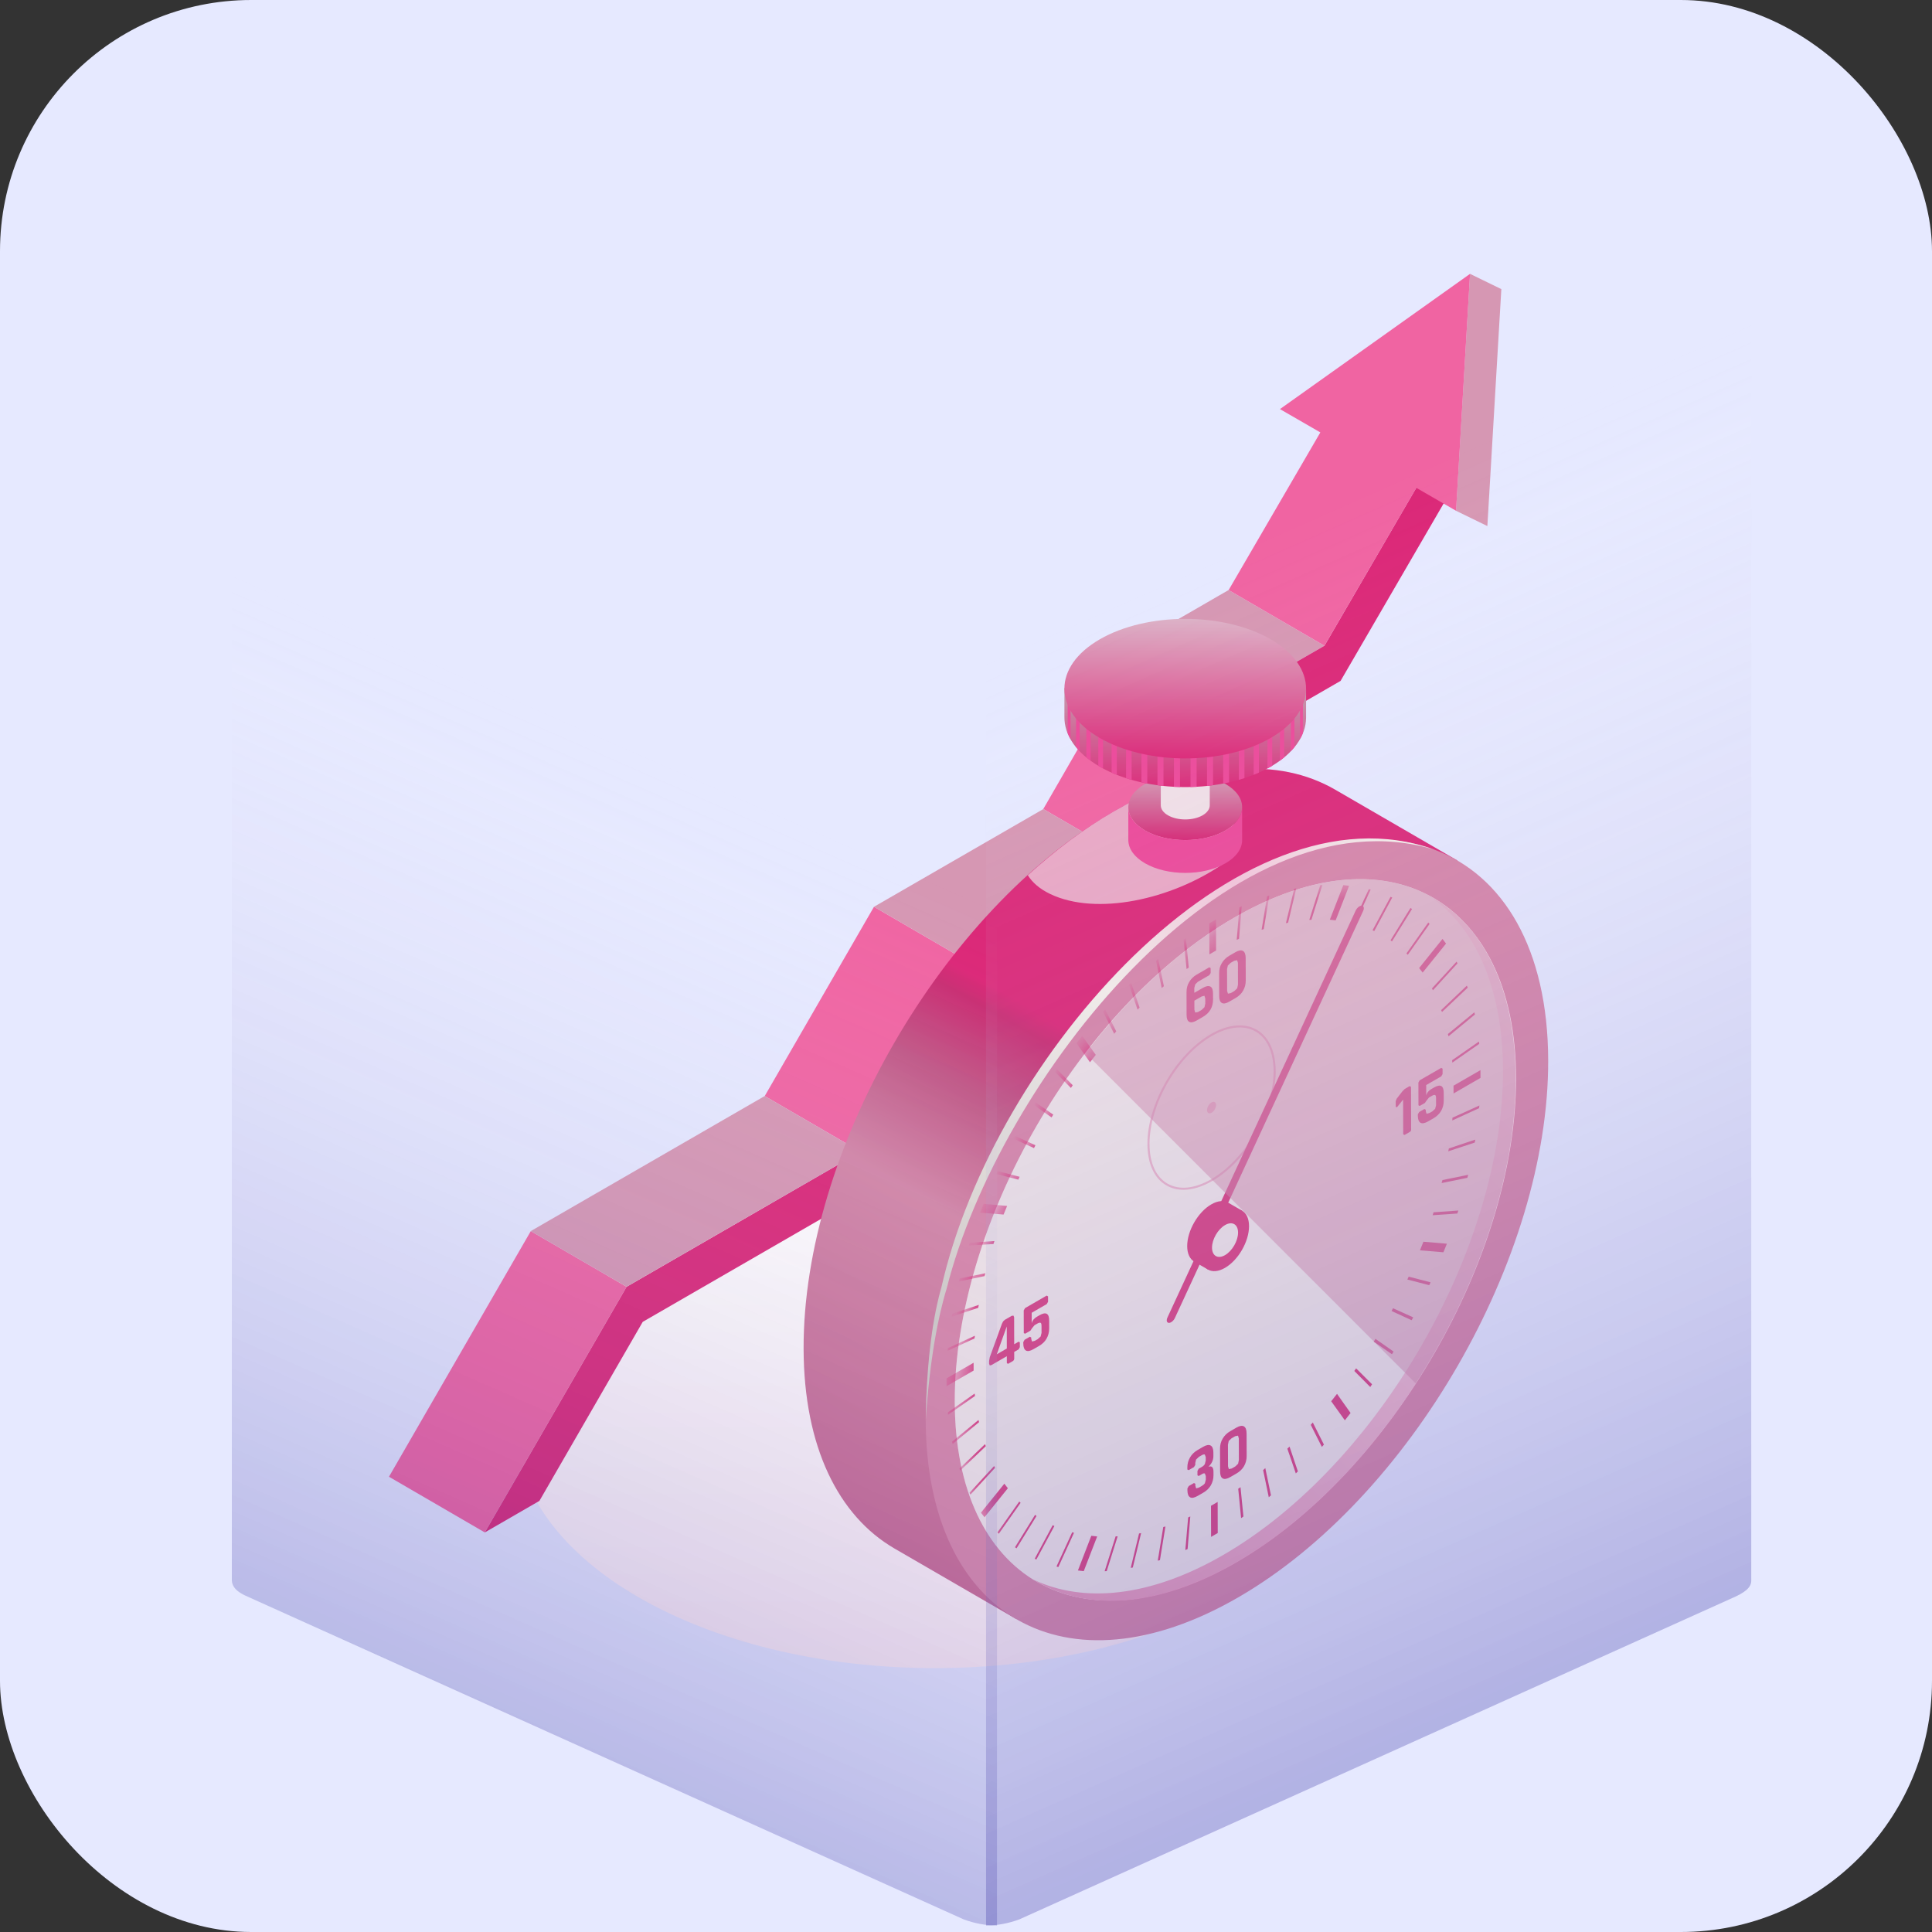 <svg width="100" height="100" viewBox="0 0 100 100" fill="none" xmlns="http://www.w3.org/2000/svg">
<rect x="0" y="0" width="100" height="100" fill="#333333" stroke="none"/>
<rect width="100" height="100" rx="13" fill="#E6E9FF"/>
<path d="M48.381 86.341C60.351 86.341 70.055 80.738 70.055 73.827C70.055 66.916 60.351 61.313 48.381 61.313C36.411 61.313 26.707 66.916 26.707 73.827C26.707 80.738 36.411 86.341 48.381 86.341Z" fill="url(#paint0_linear_197_9901)"/>
<path d="M58.959 44.757L54 41.875L59.016 33.183L63.975 36.065L58.959 44.757Z" fill="#F064A2"/>
<path d="M63.975 36.065L59.016 33.183L63.591 30.541L68.55 33.423L63.975 36.065Z" fill="#D697B3"/>
<path d="M44.541 59.612L39.582 56.73L45.237 46.935L50.197 49.816L44.541 59.612Z" fill="#F064A2"/>
<path d="M50.198 49.817L45.238 46.935L54.002 41.876L58.961 44.757L50.198 49.817Z" fill="#D697B3"/>
<path d="M25.092 79.318L20.133 76.436L27.474 63.722L32.432 66.603L25.092 79.318Z" fill="#F064A2"/>
<path d="M73.832 24.343L75.252 25.148L69.387 35.244L64.811 37.885L59.796 46.572L51.032 51.633L45.377 61.428L33.268 68.419L27.92 77.686L25.094 79.318L32.434 66.603L44.543 59.612L50.199 49.816L58.962 44.757L63.978 36.065L68.553 33.423L73.832 24.343Z" fill="#DB2777"/>
<path d="M32.431 66.603L27.473 63.721L39.581 56.73L44.541 59.612L32.431 66.603Z" fill="#D697B3"/>
<path d="M76.087 14.174L75.363 26.438L76.986 27.229L77.709 14.965L76.087 14.174Z" fill="#D697B3"/>
<path d="M76.089 14.174L66.25 21.175L68.341 22.382L63.594 30.541L68.553 33.423L73.309 25.25L75.366 26.438L76.089 14.174Z" fill="#F064A2"/>
<path d="M69.114 40.876C66.185 39.174 62.128 39.413 57.651 41.998C48.752 47.136 41.565 59.587 41.594 69.814C41.608 74.893 43.401 78.466 46.293 80.148L52.614 83.811L75.434 44.539L69.114 40.876Z" fill="url(#paint1_linear_197_9901)"/>
<path d="M63.972 45.661C67.864 43.414 71.438 42.939 74.231 43.973C77.82 45.302 80.118 49.123 80.134 54.876C80.163 65.099 72.973 77.552 64.076 82.688C55.177 87.826 47.942 83.7 47.914 73.478C47.885 63.251 55.072 50.799 63.972 45.661Z" fill="#D685A9"/>
<path d="M48.727 66.633C48.323 68.04 47.966 70.207 47.918 73.478C48.121 70.375 48.564 68.105 48.997 66.704C51.695 55.952 63.617 40.782 74.234 43.974C64.134 40.329 51.419 54.677 48.727 66.633Z" fill="url(#paint2_radial_197_9901)"/>
<path d="M63.885 47.495C67.391 45.471 70.612 45.044 73.127 45.974C76.361 47.172 78.43 50.614 78.445 55.796C78.471 65.005 71.994 76.225 63.979 80.852C55.962 85.481 49.444 81.764 49.418 72.555C49.393 63.342 55.868 52.124 63.885 47.495Z" fill="#F6F0F3"/>
<mask id="mask0_197_9901" style="mask-type:luminance" maskUnits="userSpaceOnUse" x="49" y="45" width="30" height="38">
<path d="M63.885 47.495C67.391 45.47 70.612 45.043 73.127 45.974C76.361 47.171 78.43 50.614 78.445 55.795C78.471 65.004 71.994 76.224 63.979 80.851C55.962 85.48 49.444 81.763 49.418 72.554C49.393 63.341 55.868 52.123 63.885 47.495Z" fill="white"/>
</mask>
<g mask="url(#mask0_197_9901)">
<path opacity="0.3" d="M64.798 53.182C64.196 52.958 63.443 53.082 62.672 53.529C60.857 54.577 59.385 57.127 59.391 59.213C59.393 60.233 59.743 60.995 60.376 61.358C60.638 61.509 60.935 61.584 61.256 61.584C61.715 61.584 62.223 61.43 62.748 61.128C64.564 60.079 66.036 57.529 66.03 55.443C66.026 54.294 65.578 53.471 64.798 53.182ZM62.694 61.035C61.835 61.53 61.031 61.611 60.43 61.264C59.832 60.921 59.502 60.193 59.499 59.213C59.494 57.161 60.941 54.653 62.727 53.622C63.47 53.193 64.193 53.072 64.761 53.284C65.495 53.554 65.919 54.343 65.921 55.443C65.926 57.494 64.479 60.002 62.694 61.035Z" fill="#DB2777"/>
<path opacity="0.3" d="M62.857 57.038C62.815 57.023 62.762 57.031 62.707 57.062C62.58 57.135 62.477 57.315 62.477 57.461C62.477 57.532 62.501 57.586 62.546 57.611C62.565 57.622 62.585 57.627 62.607 57.627C62.64 57.627 62.675 57.616 62.712 57.595C62.84 57.521 62.943 57.342 62.943 57.196C62.943 57.116 62.911 57.058 62.857 57.038Z" fill="#DB2777"/>
<path d="M58.986 52.154L58.548 50.873L58.441 50.979L58.88 52.259L58.986 52.154Z" fill="#DB2777"/>
<path d="M62.94 47.588L62.594 47.788L62.598 49.397L62.944 49.198L62.94 47.588Z" fill="#DB2777"/>
<path d="M57.776 53.381L57.2 52.246L57.094 52.366L57.67 53.507L57.776 53.381Z" fill="#DB2777"/>
<path d="M56.717 54.6L56.016 53.617L55.715 53.993L56.417 54.983L56.717 54.6Z" fill="#DB2777"/>
<path d="M60.242 51.046L59.949 49.639L59.836 49.734L60.129 51.14L60.242 51.046Z" fill="#DB2777"/>
<path d="M61.53 50.079L61.381 48.56L61.262 48.643L61.417 50.158L61.53 50.079Z" fill="#DB2777"/>
<path d="M51.471 64.237L50.194 64.324L50.145 64.469L51.421 64.389L51.471 64.237Z" fill="#DB2777"/>
<path d="M55.524 56.171L54.703 55.342L54.609 55.483L55.43 56.312L55.524 56.171Z" fill="#DB2777"/>
<path d="M51.002 65.903L49.669 66.174L49.625 66.329L50.959 66.051L51.002 65.903Z" fill="#DB2777"/>
<path d="M52.776 60.91L51.643 60.617L51.574 60.765L52.707 61.058L52.776 60.91Z" fill="#DB2777"/>
<path d="M52.127 62.42L50.911 62.312L50.73 62.764L51.945 62.865L52.127 62.42Z" fill="#DB2777"/>
<path d="M64.271 46.906L64.152 46.961L64.012 48.646L64.131 48.592L64.271 46.906Z" fill="#DB2777"/>
<path d="M54.516 57.692L53.576 57.042L53.488 57.179L54.428 57.838L54.516 57.692Z" fill="#DB2777"/>
<path d="M53.594 59.279L52.554 58.802L52.473 58.951L53.519 59.424L53.594 59.279Z" fill="#DB2777"/>
<path d="M69.828 45.85L69.531 45.812L68.832 47.604L69.133 47.639L69.828 45.85Z" fill="#DB2777"/>
<path d="M72.867 49.419L73.995 47.821L73.926 47.752L72.797 49.351L72.867 49.419Z" fill="#DB2777"/>
<path d="M73.637 50.341L74.847 48.84L74.664 48.598L73.453 50.107L73.637 50.341Z" fill="#DB2777"/>
<path d="M74.168 51.256L75.441 49.862L75.39 49.776L74.117 51.162L74.168 51.256Z" fill="#DB2777"/>
<path d="M74.638 52.381L75.969 51.121L75.924 51.016L74.594 52.283L74.638 52.381Z" fill="#DB2777"/>
<path d="M74.974 53.639L76.342 52.51L76.31 52.398L74.941 53.521L74.974 53.639Z" fill="#DB2777"/>
<path d="M65.699 46.35L65.585 46.386L65.301 48.126L65.413 48.09L65.699 46.35Z" fill="#DB2777"/>
<path d="M75.235 56.598L76.63 55.793L76.629 55.389L75.234 56.194L75.235 56.598Z" fill="#DB2777"/>
<path d="M50.393 70.536L48.992 71.344L48.993 71.748L50.394 70.94L50.393 70.536Z" fill="#DB2777"/>
<path d="M75.173 55L76.567 54.029L76.548 53.91L75.16 54.877L75.173 55Z" fill="#DB2777"/>
<path d="M68.444 45.811L68.337 45.815L67.769 47.61L67.877 47.614L68.444 45.811Z" fill="#DB2777"/>
<path d="M50.663 67.539L49.292 67.997L49.262 68.146L50.631 67.694L50.663 67.539Z" fill="#DB2777"/>
<path d="M67.094 45.984L66.987 46.003L66.559 47.784L66.671 47.761L67.094 45.984Z" fill="#DB2777"/>
<path d="M72.063 46.454L71.975 46.418L71.043 48.15L71.131 48.193L72.063 46.454Z" fill="#DB2777"/>
<path d="M72.048 48.728L73.088 47.051L73.006 46.996L71.973 48.67L72.048 48.728Z" fill="#DB2777"/>
<path d="M70.945 46.046L70.851 46.021L70.031 47.795L70.126 47.828L70.945 46.046Z" fill="#DB2777"/>
<path d="M55.793 81.287L56.095 81.322L56.789 79.527L56.486 79.492L55.793 81.287Z" fill="#DB2777"/>
<path d="M68.902 72.529L69.61 73.516L69.905 73.136L69.204 72.146L68.902 72.529Z" fill="#DB2777"/>
<path d="M70.098 70.96L70.924 71.792L71.018 71.65L70.192 70.826L70.098 70.96Z" fill="#DB2777"/>
<path d="M72.844 66.228L73.978 66.521L74.046 66.372L72.913 66.079L72.844 66.228Z" fill="#DB2777"/>
<path d="M72.027 67.858L73.067 68.335L73.148 68.187L72.103 67.714L72.027 67.858Z" fill="#DB2777"/>
<path d="M71.106 69.444L72.045 70.095L72.132 69.958L71.193 69.3L71.106 69.444Z" fill="#DB2777"/>
<path d="M66.633 74.983L67.071 76.264L67.178 76.159L66.746 74.874L66.633 74.983Z" fill="#DB2777"/>
<path d="M65.379 76.091L65.672 77.498L65.785 77.397L65.492 75.989L65.379 76.091Z" fill="#DB2777"/>
<path d="M67.844 73.749L68.419 74.891L68.526 74.772L67.951 73.629L67.844 73.749Z" fill="#DB2777"/>
<path d="M74.617 61.235L75.95 60.963L75.994 60.808L74.661 61.079L74.617 61.235Z" fill="#DB2777"/>
<path d="M75.168 57.995L76.556 57.36L76.575 57.219L75.18 57.851L75.168 57.995Z" fill="#DB2777"/>
<path d="M50.458 69.138L49.063 69.778L49.051 69.915L50.439 69.279L50.458 69.138Z" fill="#DB2777"/>
<path d="M74.961 59.591L76.331 59.14L76.362 58.985L74.992 59.443L74.961 59.591Z" fill="#DB2777"/>
<path d="M74.152 62.9L75.429 62.812L75.485 62.657L74.202 62.748L74.152 62.9Z" fill="#DB2777"/>
<path d="M73.496 64.717L74.71 64.818L74.892 64.374L73.677 64.272L73.496 64.717Z" fill="#DB2777"/>
<path d="M64.09 77.059L64.239 78.578L64.359 78.494L64.209 76.975L64.09 77.059Z" fill="#DB2777"/>
<path d="M50.646 73.498L49.277 74.621L49.309 74.739L50.678 73.609L50.646 73.498Z" fill="#DB2777"/>
<path d="M50.984 74.748L49.66 76.012L49.698 76.121L51.028 74.853L50.984 74.748Z" fill="#DB2777"/>
<path d="M51.454 75.881L50.18 77.267L50.23 77.361L51.504 75.975L51.454 75.881Z" fill="#DB2777"/>
<path d="M51.984 76.796L50.773 78.298L50.957 78.532L52.167 77.031L51.984 76.796Z" fill="#DB2777"/>
<path d="M53.555 80.683L53.643 80.718L54.575 78.987L54.487 78.944L53.555 80.683Z" fill="#DB2777"/>
<path d="M53.575 78.409L52.535 80.086L52.617 80.14L53.651 78.466L53.575 78.409Z" fill="#DB2777"/>
<path d="M52.757 77.719L51.629 79.317L51.698 79.386L52.826 77.787L52.757 77.719Z" fill="#DB2777"/>
<path d="M50.446 72.131L49.059 73.105L49.071 73.228L50.465 72.256L50.446 72.131Z" fill="#DB2777"/>
<path d="M57.176 81.326L57.283 81.322L57.85 79.519L57.744 79.523L57.176 81.326Z" fill="#DB2777"/>
<path d="M58.527 81.153L58.634 81.134L59.064 79.354L58.957 79.372L58.527 81.153Z" fill="#DB2777"/>
<path d="M59.926 80.781L60.038 80.752L60.323 79.01L60.21 79.04L59.926 80.781Z" fill="#DB2777"/>
<path d="M61.352 80.232L61.47 80.177L61.61 78.492L61.498 78.542L61.352 80.232Z" fill="#DB2777"/>
<path d="M62.68 77.939L62.685 79.549L63.03 79.349L63.026 77.74L62.68 77.939Z" fill="#DB2777"/>
<path d="M54.684 81.081L54.778 81.113L55.591 79.335L55.496 79.31L54.684 81.081Z" fill="#DB2777"/>
<path d="M74.727 56.567C74.727 56.191 74.559 56.097 74.225 56.289L74.093 56.365C73.947 56.449 73.856 56.557 73.822 56.705L73.82 56.162L74.599 55.712L74.668 55.592L74.668 55.313L74.598 55.273L73.478 55.919L73.416 56.035L73.419 57.209L73.481 57.245L73.753 57.089L73.844 56.957L73.968 56.805L74.121 56.717C74.198 56.672 74.253 56.665 74.288 56.684C74.317 56.7 74.33 56.764 74.33 56.868L74.331 57.203L74.283 57.391L74.137 57.524L73.984 57.611L73.838 57.648L73.797 57.513V57.441L73.727 57.401L73.456 57.557L73.387 57.677V57.749C73.388 57.94 73.436 58.064 73.527 58.116C73.624 58.164 73.75 58.139 73.924 58.039L74.202 57.879C74.369 57.782 74.501 57.658 74.591 57.502C74.68 57.346 74.729 57.167 74.728 56.974L74.727 56.567Z" fill="#DB2777"/>
<path d="M72.964 56.217L72.707 56.365L72.582 56.493L72.291 56.869L72.242 56.993L72.243 57.297L72.313 57.305L72.625 56.916L72.63 58.714L72.7 58.745L72.971 58.589L73.026 58.54L73.04 58.476L73.034 56.256L72.964 56.217Z" fill="#DB2777"/>
<path d="M63.634 51.841L63.954 51.657C64.12 51.56 64.253 51.437 64.342 51.28C64.432 51.124 64.481 50.945 64.48 50.753L64.476 49.586C64.475 49.395 64.427 49.271 64.336 49.219C64.246 49.167 64.113 49.187 63.947 49.284L63.628 49.468C63.461 49.565 63.329 49.697 63.239 49.853C63.142 50.012 63.101 50.181 63.102 50.38L63.105 51.547C63.106 51.738 63.148 51.866 63.245 51.914C63.336 51.966 63.468 51.938 63.634 51.841ZM63.553 49.976L63.699 49.836L63.887 49.728L64.033 49.7L64.075 49.836L64.078 50.962L64.037 51.154L63.891 51.294L63.704 51.403L63.558 51.431L63.516 51.287L63.512 50.161L63.553 49.976Z" fill="#DB2777"/>
<path d="M61.949 52.816L62.261 52.636C62.434 52.535 62.56 52.416 62.657 52.255C62.746 52.099 62.788 51.923 62.787 51.732L62.786 51.436C62.785 51.237 62.744 51.117 62.653 51.066C62.556 51.018 62.43 51.034 62.256 51.135L61.818 51.388L61.817 51.14L61.865 50.952L62.004 50.816L62.595 50.475L62.664 50.363L62.663 50.108L62.593 50.068L61.94 50.445C61.774 50.542 61.641 50.673 61.552 50.829C61.454 50.989 61.413 51.157 61.414 51.357L61.417 52.523C61.418 52.715 61.46 52.843 61.557 52.891C61.65 52.941 61.782 52.913 61.949 52.816ZM62.196 51.578L62.342 51.541L62.384 51.685L62.385 51.94L62.344 52.132L62.198 52.272L62.01 52.381L61.864 52.409L61.822 52.266L61.821 51.794L62.196 51.578Z" fill="#DB2777"/>
<path d="M64.384 73.829C64.293 73.777 64.161 73.798 63.995 73.894L63.675 74.079C63.508 74.175 63.376 74.307 63.286 74.463C63.189 74.623 63.148 74.791 63.148 74.991L63.152 76.157C63.153 76.348 63.195 76.477 63.292 76.524C63.382 76.576 63.515 76.547 63.681 76.452L64.001 76.267C64.167 76.171 64.299 76.047 64.389 75.891C64.479 75.734 64.528 75.555 64.527 75.363L64.523 74.197C64.524 74.004 64.475 73.881 64.384 73.829ZM64.084 75.763L63.938 75.903L63.75 76.011L63.604 76.039L63.562 75.896L63.558 74.778L63.599 74.586L63.745 74.446L63.933 74.338L64.079 74.309L64.121 74.453L64.124 75.57L64.084 75.763Z" fill="#DB2777"/>
<path d="M62.549 75.919C62.722 75.755 62.806 75.571 62.805 75.363L62.804 75.18C62.804 74.988 62.755 74.872 62.664 74.821C62.574 74.769 62.442 74.789 62.275 74.886L61.99 75.051C61.816 75.151 61.684 75.283 61.594 75.439C61.505 75.596 61.456 75.767 61.457 75.958V76.062L61.527 76.094L61.798 75.938L61.867 75.826V75.73L61.908 75.547L62.054 75.407L62.207 75.319C62.276 75.279 62.325 75.274 62.36 75.286L62.408 75.418L62.409 75.594L62.361 75.782C62.326 75.841 62.278 75.886 62.209 75.926L62.042 76.022L61.98 76.138L61.98 76.362L62.044 76.398L62.21 76.302C62.279 76.261 62.328 76.249 62.363 76.269L62.412 76.401L62.413 76.584L62.365 76.772C62.33 76.824 62.281 76.868 62.212 76.908L62.059 76.996L61.913 77.04L61.871 76.897V76.801L61.801 76.761L61.531 76.917L61.461 77.038V77.142C61.462 77.333 61.511 77.449 61.601 77.501C61.692 77.553 61.824 77.524 61.998 77.424L62.284 77.259C62.45 77.162 62.583 77.038 62.672 76.882C62.762 76.726 62.81 76.554 62.81 76.363L62.809 76.172C62.807 75.946 62.723 75.859 62.549 75.919Z" fill="#DB2777"/>
<path d="M53.804 68.077L53.672 68.153C53.526 68.237 53.435 68.345 53.401 68.492L53.4 67.949L54.178 67.5L54.247 67.38L54.246 67.101L54.176 67.06L53.057 67.707L52.988 67.827L52.991 69.001L53.061 69.033L53.332 68.877L53.422 68.744L53.547 68.592L53.7 68.504C53.777 68.46 53.832 68.452 53.867 68.472C53.896 68.488 53.909 68.552 53.909 68.656L53.91 68.991L53.862 69.179L53.709 69.316L53.563 69.4L53.417 69.437L53.376 69.301V69.229L53.306 69.189L53.034 69.345L52.965 69.466V69.538C52.966 69.729 53.014 69.853 53.105 69.905C53.195 69.957 53.328 69.928 53.501 69.828L53.779 69.667C53.946 69.571 54.078 69.447 54.168 69.291C54.258 69.135 54.306 68.955 54.306 68.763L54.305 68.356C54.306 67.979 54.138 67.884 53.804 68.077Z" fill="#DB2777"/>
<path d="M52.725 69.445L52.495 69.578L52.491 68.18L52.456 68.096L52.365 68.108L52.004 68.317L51.92 68.397L51.858 68.521L51.23 70.251L51.195 70.447V70.59L51.23 70.674L51.314 70.658L52.113 70.197L52.114 70.556L52.176 70.592L52.427 70.448L52.475 70.403L52.496 70.335L52.495 69.976L52.725 69.843L52.787 69.727L52.786 69.48L52.725 69.445ZM51.592 70.099L52.11 68.656L52.113 69.798L51.592 70.099Z" fill="#DB2777"/>
<path d="M60.497 68.472C60.391 68.466 60.359 68.344 60.425 68.198L70.169 47.131C70.237 46.986 70.378 46.873 70.484 46.879C70.591 46.885 70.623 47.007 70.556 47.153L60.812 68.219C60.745 68.364 60.604 68.477 60.497 68.472Z" fill="#DB2777"/>
<path d="M63.583 62.256C63.357 62.121 63.043 62.137 62.694 62.339C62.007 62.736 61.449 63.702 61.449 64.496C61.449 64.888 61.585 65.165 61.806 65.297L62.517 65.708L64.294 62.667L63.583 62.256Z" fill="#DB2777"/>
<path d="M62.16 64.906C62.16 65.701 62.718 66.022 63.405 65.625C64.093 65.228 64.65 64.263 64.65 63.468C64.65 62.674 64.093 62.352 63.405 62.749C62.718 63.147 62.16 64.112 62.16 64.906Z" fill="#DB2777"/>
<path d="M62.734 64.576C62.734 65.005 63.036 65.18 63.408 64.965C63.78 64.75 64.082 64.228 64.082 63.798C64.082 63.369 63.78 63.194 63.408 63.41C63.036 63.625 62.734 64.147 62.734 64.576Z" fill="#F6F0F3"/>
</g>
<path d="M74 46.382C76.339 47.997 77.781 51.081 77.794 55.389C77.821 64.617 71.33 75.859 63.299 80.494C59.519 82.677 56.084 82.989 53.492 81.762C56.146 83.405 59.852 83.267 63.976 80.885C72.007 76.249 78.497 65.007 78.472 55.78C78.459 51.075 76.731 47.846 74 46.382Z" fill="url(#paint3_linear_197_9901)"/>
<path opacity="0.2" d="M63.885 47.496C67.391 45.471 70.612 45.044 73.127 45.975C76.361 47.172 78.43 50.615 78.445 55.796C78.471 65.006 71.994 76.225 63.979 80.852C55.962 85.481 49.444 81.764 49.418 72.555C49.393 63.342 55.868 52.125 63.885 47.496Z" fill="#CBABBB"/>
<path opacity="0.5" d="M73.274 71.598C76.448 66.701 78.463 60.937 78.448 55.797C78.433 50.615 76.364 47.172 73.13 45.976C70.614 45.045 67.394 45.473 63.888 47.496C61.052 49.133 58.418 51.605 56.188 54.51L73.274 71.598Z" fill="#D289AD"/>
<path opacity="0.7" d="M53.199 45.302C53.435 45.678 53.812 46.013 54.365 46.276C56.745 47.412 60.632 46.566 63.315 44.706C64.593 43.429 63.467 41.554 63.215 40.577C62.957 40.384 62.675 40.222 62.376 40.085C60.881 40.422 59.295 41.048 57.651 41.998C56.103 42.891 54.613 44.017 53.199 45.302Z" fill="#F0DFE7"/>
<path d="M63.431 42.984C62.281 43.648 60.416 43.648 59.265 42.984C58.115 42.319 58.115 41.243 59.265 40.578C60.415 39.914 62.28 39.914 63.431 40.578C64.581 41.244 64.581 42.319 63.431 42.984Z" fill="url(#paint4_linear_197_9901)"/>
<path d="M64.293 41.766V43.465C64.3 43.905 64.013 44.347 63.431 44.683C62.281 45.348 60.416 45.348 59.265 44.683C58.697 44.355 58.409 43.927 58.402 43.496V41.798C58.409 42.228 58.697 42.657 59.265 42.985C60.415 43.649 62.28 43.649 63.431 42.985C64.013 42.648 64.3 42.206 64.293 41.766Z" fill="#EC4899"/>
<path d="M62.246 38.339C61.751 38.625 60.948 38.625 60.453 38.339C59.958 38.053 59.958 37.59 60.453 37.304C60.949 37.018 61.751 37.018 62.246 37.304C62.741 37.59 62.741 38.053 62.246 38.339Z" fill="#EDE8E4"/>
<path d="M62.617 37.815V41.676C62.62 41.865 62.497 42.055 62.246 42.2C61.751 42.486 60.948 42.486 60.453 42.2C60.209 42.059 60.085 41.875 60.082 41.689V37.829C60.085 38.014 60.208 38.199 60.453 38.34C60.949 38.626 61.751 38.626 62.246 38.34C62.496 38.194 62.62 38.005 62.617 37.815Z" fill="#F0DFE7"/>
<path d="M55.094 35.61V37.096C55.08 38.031 55.69 38.97 56.926 39.683C59.368 41.092 63.328 41.092 65.77 39.683C66.977 38.986 67.588 38.075 67.602 37.163V35.677L55.094 35.61Z" fill="url(#paint5_linear_197_9901)"/>
<path d="M59.081 38.399C59.202 38.435 59.262 38.452 59.384 38.484C59.384 39.264 59.384 39.933 59.384 40.556C59.283 40.536 59.181 40.517 59.081 40.494C59.081 39.865 59.081 39.188 59.081 38.399ZM58.285 40.275C58.381 40.306 58.477 40.336 58.574 40.364C58.574 39.722 58.574 39.033 58.574 38.224C58.457 38.179 58.4 38.155 58.285 38.105C58.285 38.926 58.285 39.625 58.285 40.275ZM59.91 40.64C60.015 40.655 60.118 40.669 60.223 40.68C60.223 40.07 60.223 39.413 60.223 38.651C60.097 38.633 60.035 38.622 59.91 38.599C59.91 39.367 59.91 40.027 59.91 40.64ZM57.537 39.989C57.626 40.028 57.716 40.067 57.807 40.103C57.807 39.436 57.807 38.719 57.807 37.872C57.698 37.813 57.643 37.782 57.536 37.718C57.537 38.582 57.537 39.31 57.537 39.989ZM55.262 37.943C55.304 38.047 55.353 38.15 55.41 38.253C55.41 37.466 55.41 36.632 55.41 35.612L55.262 35.611C55.262 36.493 55.262 37.238 55.262 37.943ZM55.697 38.669C55.755 38.74 55.817 38.811 55.883 38.88C55.883 38.103 55.883 37.276 55.883 36.264C55.806 36.164 55.769 36.113 55.697 36.008C55.697 37.04 55.697 37.879 55.697 38.669ZM57.094 37.429C56.993 37.356 56.944 37.318 56.847 37.242C56.847 38.157 56.847 38.92 56.847 39.633C56.875 39.65 56.898 39.667 56.926 39.684C56.98 39.715 57.039 39.742 57.094 39.772C57.094 39.072 57.094 38.323 57.094 37.429ZM56.23 36.671C56.23 37.645 56.23 38.447 56.23 39.2C56.301 39.258 56.372 39.316 56.449 39.372C56.449 38.633 56.449 37.846 56.449 36.892C56.359 36.806 56.315 36.762 56.23 36.671ZM60.761 38.709C60.761 39.466 60.761 40.117 60.761 40.725C60.867 40.731 60.972 40.731 61.078 40.733C61.078 40.129 61.078 39.48 61.078 38.726C60.95 38.721 60.887 38.718 60.761 38.709ZM65.85 39.633C65.85 38.92 65.85 38.157 65.85 37.241C65.754 37.318 65.704 37.355 65.603 37.428C65.603 38.323 65.603 39.071 65.603 39.771C65.659 39.741 65.718 39.714 65.772 39.683C65.799 39.667 65.823 39.65 65.85 39.633ZM61.937 40.725C61.937 40.117 61.937 39.466 61.937 38.709C61.81 38.718 61.746 38.721 61.62 38.726C61.62 39.48 61.62 40.129 61.62 40.733C61.726 40.731 61.832 40.731 61.937 40.725ZM67 38.669C67 37.879 67 37.04 67 36.008C66.929 36.114 66.891 36.164 66.814 36.264C66.814 37.277 66.814 38.104 66.814 38.882C66.881 38.812 66.941 38.741 67 38.669ZM67.436 35.676L67.287 35.675C67.287 36.668 67.287 37.485 67.287 38.256C67.345 38.154 67.394 38.05 67.436 37.946C67.436 37.258 67.436 36.532 67.436 35.676ZM66.468 36.671C66.382 36.763 66.339 36.806 66.249 36.892C66.249 37.845 66.249 38.633 66.249 39.372C66.326 39.316 66.397 39.258 66.468 39.2C66.468 38.448 66.468 37.645 66.468 36.671ZM63.616 38.399C63.496 38.435 63.435 38.452 63.313 38.484C63.313 39.264 63.313 39.933 63.313 40.556C63.415 40.536 63.516 40.517 63.616 40.494C63.616 39.865 63.616 39.188 63.616 38.399ZM62.787 38.6C62.663 38.623 62.6 38.633 62.475 38.651C62.475 39.414 62.475 40.071 62.475 40.681C62.58 40.67 62.683 40.655 62.787 40.641C62.787 40.027 62.787 39.367 62.787 38.6ZM64.412 38.105C64.298 38.155 64.24 38.179 64.123 38.224C64.123 39.033 64.123 39.723 64.123 40.364C64.22 40.336 64.317 40.306 64.412 40.275C64.412 39.625 64.412 38.926 64.412 38.105ZM65.16 37.719C65.053 37.783 65 37.814 64.89 37.873C64.89 38.72 64.89 39.437 64.89 40.104C64.982 40.067 65.071 40.029 65.161 39.989C65.16 39.31 65.16 38.582 65.16 37.719Z" fill="#EC4899"/>
<path d="M65.77 38.198C68.212 36.787 68.212 34.501 65.77 33.09C63.328 31.681 59.367 31.681 56.925 33.09C54.483 34.501 54.483 36.787 56.925 38.198C59.367 39.608 63.327 39.608 65.77 38.198Z" fill="url(#paint6_linear_197_9901)"/>
<path opacity="0.5" d="M51.567 17.158C51.343 17.16 51.125 17.155 50.911 17.137C50.897 17.137 50.885 17.134 50.871 17.133C50.659 17.115 50.451 17.089 50.249 17.052C50.115 17.027 49.988 16.991 49.859 16.958C49.779 16.938 49.696 16.924 49.618 16.9C49.413 16.838 49.214 16.767 49.019 16.683L12 0V81.815C12.017 82.146 12.28 82.4 12.718 82.597L49.877 99.346C50.437 99.555 50.997 99.657 51.557 99.663C51.574 99.663 51.589 99.667 51.605 99.667V17.159C51.593 17.159 51.58 17.158 51.567 17.158Z" fill="url(#paint7_linear_197_9901)"/>
<path opacity="0.3" d="M53.642 16.673C52.891 17.047 52.01 17.183 51.042 17.157C51.027 17.158 51.014 17.156 51 17.156C51.013 17.156 51.025 17.158 51.038 17.157V99.665C51.616 99.665 52.193 99.558 52.771 99.342L89.628 82.73C90.314 82.435 90.645 82.174 90.645 81.815V0L53.642 16.673Z" fill="url(#paint8_linear_197_9901)"/>
<defs>
<linearGradient id="paint0_linear_197_9901" x1="48.381" y1="61.313" x2="48.381" y2="86.341" gradientUnits="userSpaceOnUse">
<stop stop-color="white"/>
<stop offset="1" stop-color="#FCEDF4"/>
</linearGradient>
<linearGradient id="paint1_linear_197_9901" x1="66.553" y1="39.398" x2="43.838" y2="78.743" gradientUnits="userSpaceOnUse">
<stop offset="0.355" stop-color="#DB2777"/>
<stop offset="0.367" stop-color="#DB2777"/>
<stop offset="0.38" stop-color="#DB2777"/>
<stop offset="0.389" stop-color="#DB2777"/>
<stop offset="0.414" stop-color="#C92C72"/>
<stop offset="0.506" stop-color="#C05786"/>
<stop offset="0.637" stop-color="#D286A7"/>
<stop offset="1" stop-color="#C76993"/>
</linearGradient>
<radialGradient id="paint2_radial_197_9901" cx="0" cy="0" r="1" gradientUnits="userSpaceOnUse" gradientTransform="translate(63.809 45.591) scale(27.632 27.632)">
<stop stop-color="#F3C5D9"/>
<stop offset="0.305" stop-color="#F5F0EB"/>
<stop offset="0.826" stop-color="#DAD5D1"/>
<stop offset="1" stop-color="#CFCBC7"/>
</radialGradient>
<linearGradient id="paint3_linear_197_9901" x1="52.45" y1="80.72" x2="80.609" y2="52.561" gradientUnits="userSpaceOnUse">
<stop stop-color="#EB8FB8"/>
<stop offset="1" stop-color="#F9DDE9"/>
</linearGradient>
<linearGradient id="paint4_linear_197_9901" x1="61.348" y1="40.08" x2="61.348" y2="43.482" gradientUnits="userSpaceOnUse">
<stop stop-color="#D2A1B7"/>
<stop offset="1" stop-color="#D52674"/>
</linearGradient>
<linearGradient id="paint5_linear_197_9901" x1="61.348" y1="35.61" x2="61.348" y2="40.74" gradientUnits="userSpaceOnUse">
<stop stop-color="#C39BAD"/>
<stop offset="1" stop-color="#DB2777"/>
</linearGradient>
<linearGradient id="paint6_linear_197_9901" x1="61.348" y1="32.033" x2="61.348" y2="39.255" gradientUnits="userSpaceOnUse">
<stop stop-color="#DCB1C6"/>
<stop offset="1" stop-color="#DB2777"/>
</linearGradient>
<linearGradient id="paint7_linear_197_9901" x1="9.05" y1="81.424" x2="28.671" y2="36.726" gradientUnits="userSpaceOnUse">
<stop stop-color="#3730A3" stop-opacity="0.51"/>
<stop offset="1" stop-color="#FDF2F8" stop-opacity="0"/>
</linearGradient>
<linearGradient id="paint8_linear_197_9901" x1="93.666" y1="81.217" x2="69.166" y2="25.94" gradientUnits="userSpaceOnUse">
<stop stop-color="#3730A3"/>
<stop offset="1" stop-color="#FDF2F8" stop-opacity="0"/>
</linearGradient>
</defs>
</svg>
